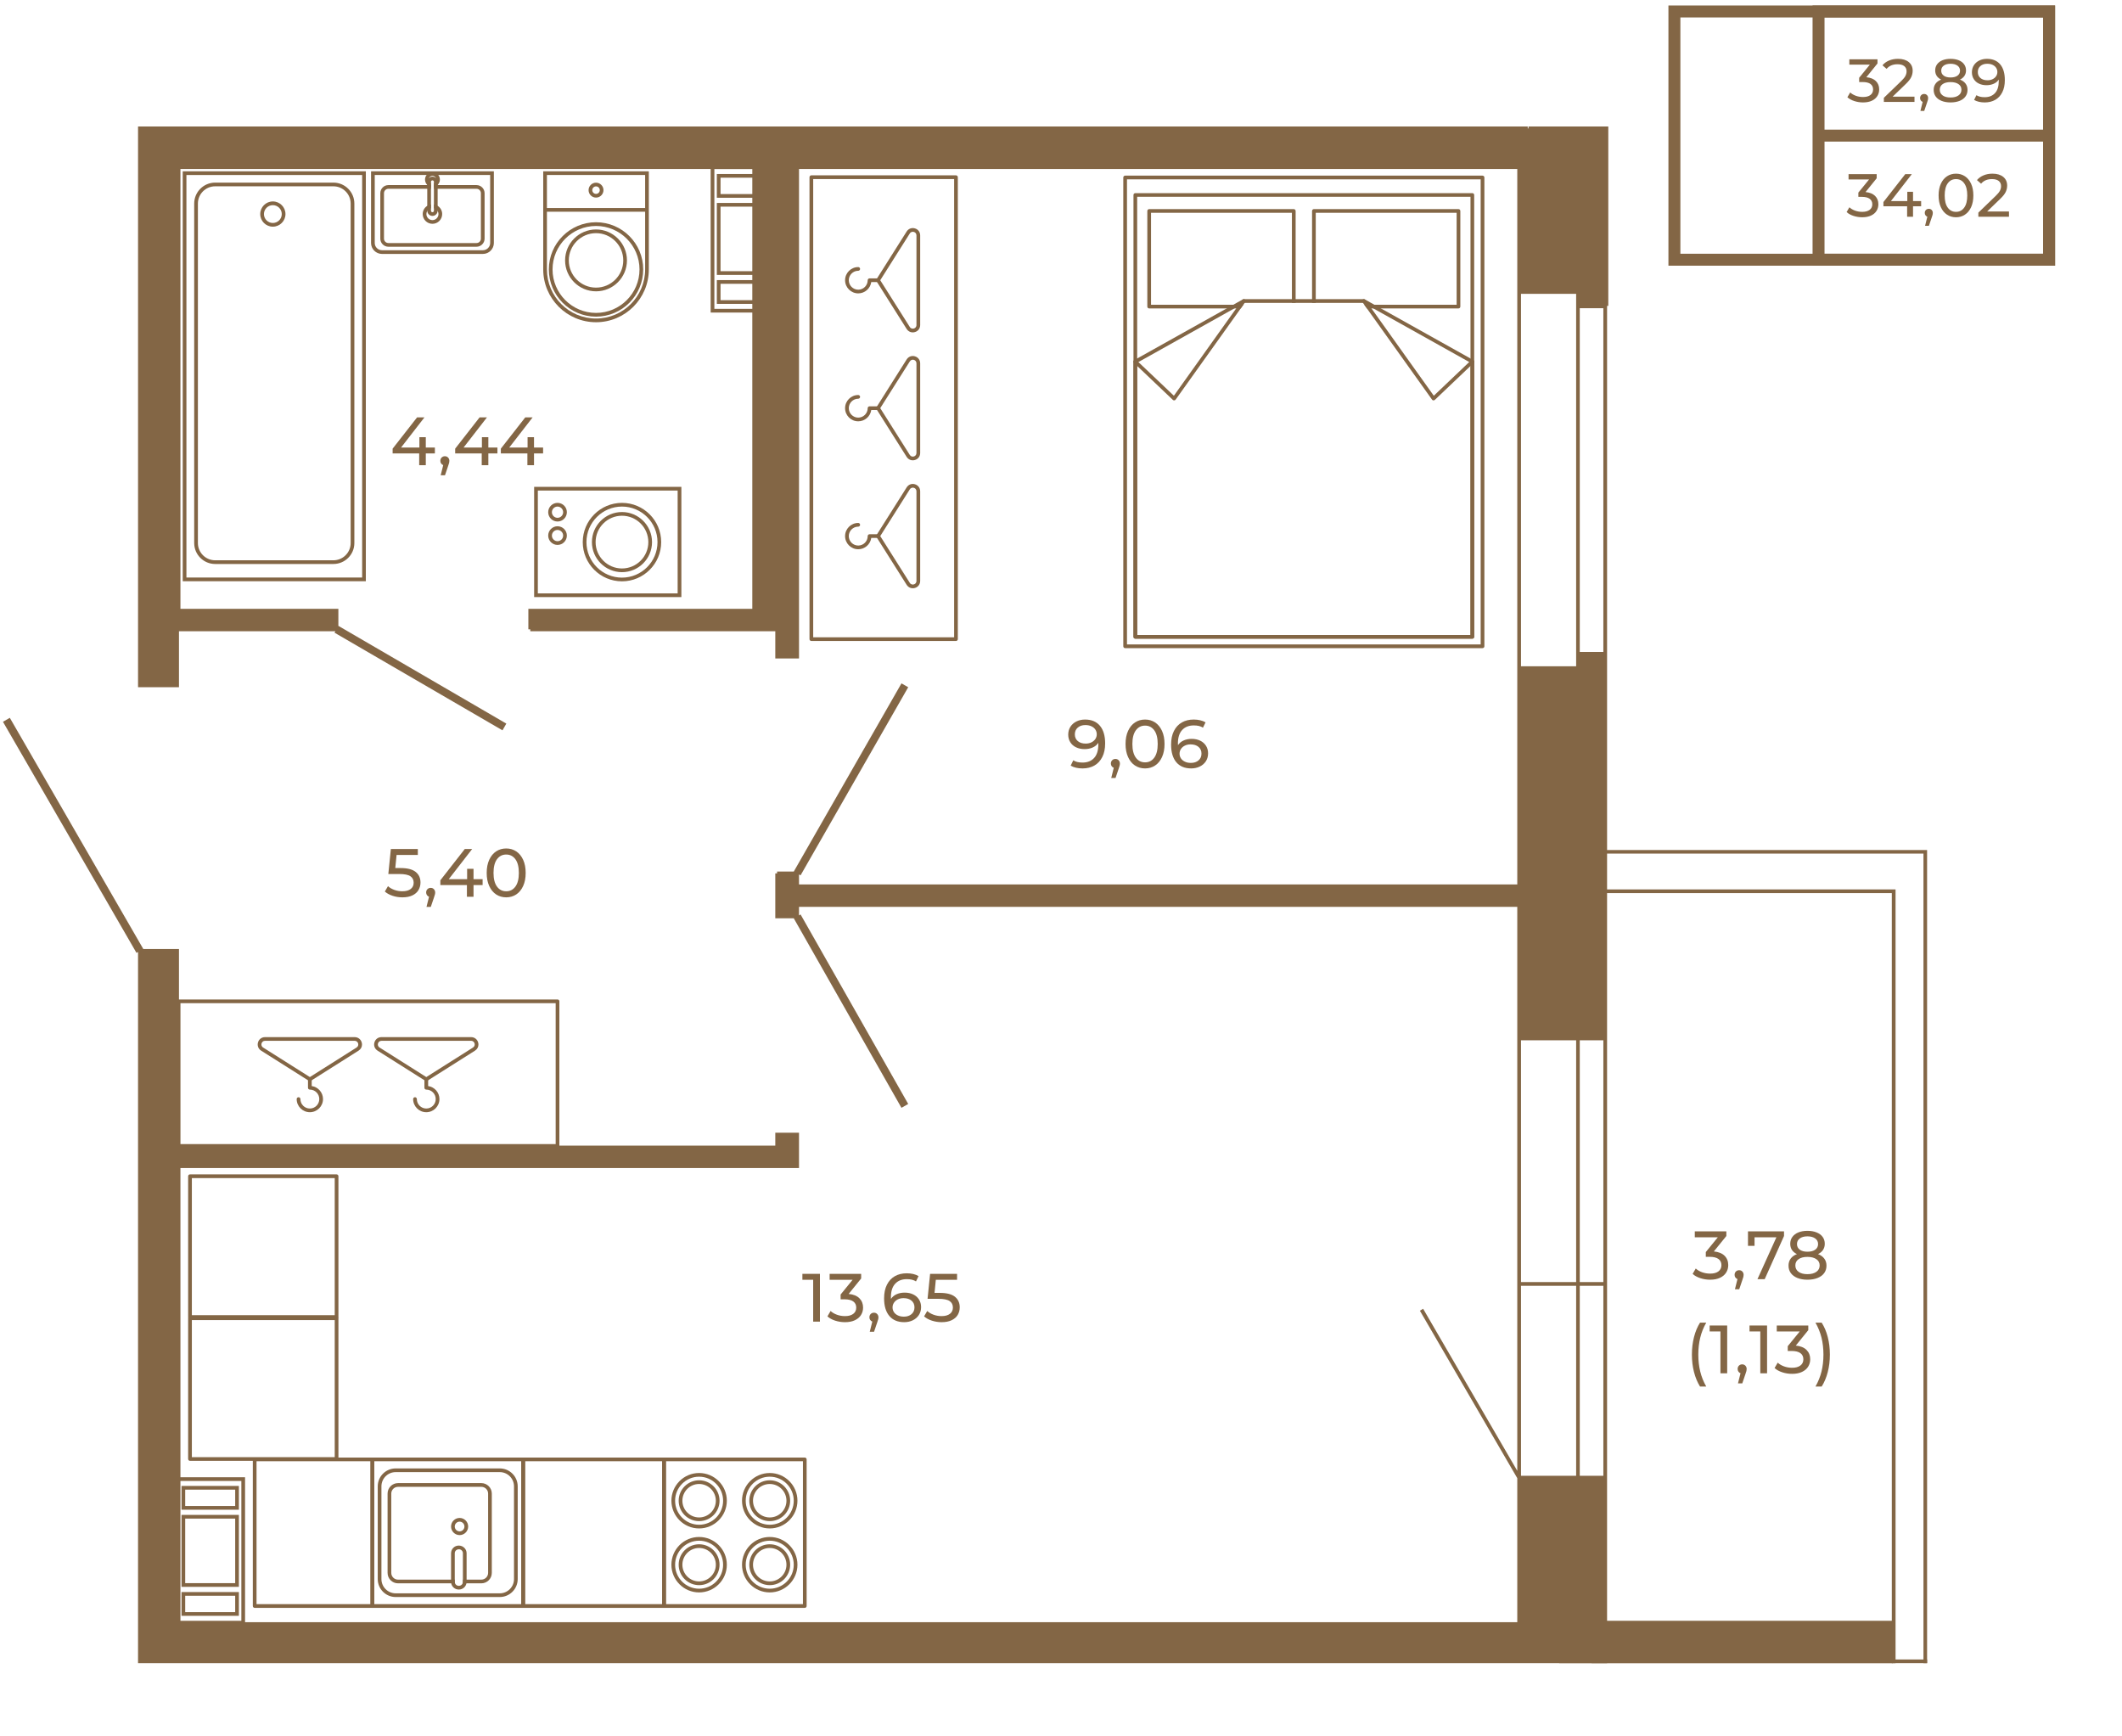 <?xml version="1.0" encoding="UTF-8"?>
<!DOCTYPE svg PUBLIC "-//W3C//DTD SVG 1.1//EN" "http://www.w3.org/Graphics/SVG/1.1/DTD/svg11.dtd">
<!-- Creator: CorelDRAW 2020 (64-Bit) -->
<svg xmlns="http://www.w3.org/2000/svg" xml:space="preserve" width="670px" height="548px" version="1.1" style="shape-rendering:geometricPrecision; text-rendering:geometricPrecision; image-rendering:optimizeQuality; fill-rule:evenodd; clip-rule:evenodd"
viewBox="0 0 815.01 666.01"
 xmlns:xlink="http://www.w3.org/1999/xlink"
 xmlns:xodm="http://www.corel.com/coreldraw/odm/2003">
 <defs>
  <style type="text/css">
   <![CDATA[
    .str0 {stroke:#836645;stroke-width:4.59;stroke-miterlimit:10}
    .fil2 {fill:none}
    .fil0 {fill:none;fill-rule:nonzero}
    .fil1 {fill:#836645;fill-rule:nonzero}
   ]]>
  </style>
 </defs>
 <g id="Слой_x0020_1">
  <polygon class="fil0 str0" points="787.01,99.44 643.1,99.44 643.1,4.11 787.01,4.11 "/>
  <polygon class="fil0 str0" points="787.01,99.44 698.46,99.44 698.46,4.11 787.01,4.11 "/>
  <line class="fil0 str0" x1="698.46" y1="51.78" x2="787.07" y2= "51.78" />
  <path class="fil1" d="M716.51 73.46c1.61,0.15 2.83,0.65 3.67,1.48 0.84,0.84 1.26,1.9 1.26,3.19 0,0.94 -0.23,1.79 -0.7,2.54 -0.47,0.76 -1.16,1.36 -2.09,1.8 -0.93,0.45 -2.06,0.67 -3.4,0.67 -1.17,0 -2.29,-0.18 -3.37,-0.53 -1.08,-0.35 -1.96,-0.84 -2.64,-1.46l1.07 -1.85c0.56,0.53 1.28,0.96 2.15,1.28 0.88,0.32 1.8,0.48 2.79,0.48 1.21,0 2.16,-0.26 2.84,-0.77 0.68,-0.52 1.02,-1.23 1.02,-2.13 0,-0.91 -0.34,-1.61 -1.01,-2.11 -0.67,-0.5 -1.68,-0.75 -3.04,-0.75l-1.31 0 0 -1.63 4.12 -5.05 -7.88 0 0 -2.04 10.8 0 0 1.59 -4.28 5.29z"/>
  <polygon id="1" class="fil1" points="737.86,78.93 734.75,78.93 734.75,82.95 732.48,82.95 732.48,78.93 723.38,78.93 723.38,77.29 731.76,66.58 734.28,66.58 726.26,76.92 732.55,76.92 732.55,73.36 734.75,73.36 734.75,76.92 737.86,76.92 "/>
  <path id="2" class="fil1" d="M751.26 83.14c-1.3,0 -2.45,-0.33 -3.45,-1 -1.01,-0.66 -1.8,-1.62 -2.38,-2.88 -0.57,-1.27 -0.86,-2.76 -0.86,-4.49 0,-1.73 0.29,-3.23 0.86,-4.49 0.58,-1.27 1.37,-2.23 2.38,-2.89 1,-0.66 2.15,-0.99 3.45,-0.99 1.28,0 2.42,0.33 3.42,0.99 1.01,0.66 1.8,1.62 2.38,2.89 0.57,1.26 0.86,2.76 0.86,4.49 0,1.73 -0.29,3.22 -0.86,4.49 -0.58,1.26 -1.37,2.22 -2.38,2.88 -1,0.67 -2.14,1 -3.42,1zm0 -2.08c1.31,0 2.36,-0.54 3.14,-1.62 0.79,-1.07 1.18,-2.63 1.18,-4.67 0,-2.05 -0.39,-3.6 -1.18,-4.68 -0.78,-1.08 -1.83,-1.61 -3.14,-1.61 -1.33,0 -2.38,0.53 -3.17,1.61 -0.79,1.08 -1.18,2.63 -1.18,4.68 0,2.04 0.39,3.6 1.18,4.67 0.79,1.08 1.84,1.62 3.17,1.62z"/>
  <path id="3" class="fil1" d="M771.6 80.92l0 2.03 -11.76 0 0 -1.59 6.66 -6.43c0.81,-0.78 1.36,-1.45 1.64,-2.02 0.28,-0.57 0.42,-1.14 0.42,-1.72 0,-0.86 -0.3,-1.52 -0.9,-2 -0.6,-0.48 -1.46,-0.71 -2.58,-0.71 -1.81,0 -3.21,0.59 -4.19,1.77l-1.59 -1.38c0.64,-0.77 1.48,-1.38 2.52,-1.82 1.03,-0.44 2.19,-0.65 3.47,-0.65 1.71,0 3.08,0.41 4.09,1.22 1.01,0.82 1.52,1.93 1.52,3.34 0,0.87 -0.19,1.69 -0.56,2.47 -0.38,0.78 -1.08,1.67 -2.13,2.67l-5 4.82 8.39 0z"/>
  <path id="4" class="fil1" d="M740.83 79.89c0.43,0 0.8,0.15 1.09,0.45 0.28,0.31 0.43,0.69 0.43,1.14 0,0.23 -0.03,0.46 -0.08,0.68 -0.06,0.21 -0.16,0.55 -0.32,1l-1.1 3.25 -1.47 0 0.86 -3.48c-0.29,-0.11 -0.53,-0.29 -0.71,-0.55 -0.18,-0.26 -0.27,-0.56 -0.27,-0.9 0,-0.47 0.15,-0.85 0.45,-1.15 0.29,-0.29 0.67,-0.44 1.12,-0.44z"/>
  <path class="fil1" d="M716.82 29.36c1.6,0.15 2.83,0.65 3.67,1.48 0.84,0.84 1.26,1.9 1.26,3.19 0,0.94 -0.23,1.79 -0.7,2.54 -0.47,0.76 -1.17,1.36 -2.09,1.8 -0.93,0.45 -2.07,0.67 -3.41,0.67 -1.17,0 -2.29,-0.18 -3.36,-0.53 -1.08,-0.35 -1.96,-0.84 -2.65,-1.46l1.08 -1.85c0.56,0.53 1.28,0.96 2.15,1.28 0.87,0.32 1.8,0.48 2.78,0.48 1.22,0 2.17,-0.26 2.84,-0.77 0.68,-0.52 1.02,-1.23 1.02,-2.13 0,-0.91 -0.33,-1.61 -1,-2.11 -0.67,-0.5 -1.69,-0.74 -3.04,-0.74l-1.31 0 0 -1.64 4.11 -5.05 -7.88 0 0 -2.04 10.81 0 0 1.59 -4.28 5.29z"/>
  <path id="1" class="fil1" d="M735.31 36.82l0 2.03 -11.76 0 0 -1.59 6.67 -6.43c0.81,-0.78 1.35,-1.45 1.63,-2.02 0.28,-0.57 0.42,-1.14 0.42,-1.72 0,-0.86 -0.3,-1.52 -0.9,-2 -0.6,-0.47 -1.46,-0.71 -2.58,-0.71 -1.81,0 -3.2,0.59 -4.19,1.77l-1.59 -1.37c0.64,-0.78 1.48,-1.39 2.52,-1.83 1.03,-0.44 2.19,-0.65 3.47,-0.65 1.71,0 3.08,0.41 4.09,1.22 1.01,0.82 1.52,1.93 1.52,3.34 0,0.87 -0.19,1.7 -0.56,2.47 -0.37,0.78 -1.08,1.67 -2.13,2.67l-5 4.82 8.39 0z"/>
  <path id="2" class="fil1" d="M739.03 35.79c0.44,0 0.8,0.15 1.09,0.45 0.29,0.31 0.43,0.69 0.43,1.14 0,0.23 -0.03,0.46 -0.08,0.68 -0.06,0.21 -0.16,0.55 -0.32,1l-1.1 3.25 -1.47 0 0.87 -3.48c-0.3,-0.11 -0.54,-0.29 -0.72,-0.55 -0.18,-0.26 -0.27,-0.56 -0.27,-0.9 0,-0.47 0.15,-0.85 0.45,-1.15 0.29,-0.29 0.67,-0.44 1.12,-0.44z"/>
  <path id="3" class="fil1" d="M763.14 22.3c2.2,0 3.89,0.71 5.09,2.12 1.19,1.42 1.78,3.43 1.78,6.04 0,1.82 -0.32,3.38 -0.97,4.66 -0.64,1.29 -1.55,2.26 -2.71,2.93 -1.16,0.66 -2.51,0.99 -4.06,0.99 -0.79,0 -1.54,-0.08 -2.24,-0.25 -0.7,-0.16 -1.31,-0.4 -1.82,-0.71l0.88 -1.82c0.8,0.51 1.85,0.77 3.16,0.77 1.7,0 3.03,-0.53 3.99,-1.58 0.96,-1.05 1.44,-2.58 1.44,-4.6l0 -0.58c-0.47,0.7 -1.12,1.24 -1.95,1.6 -0.82,0.37 -1.75,0.55 -2.78,0.55 -1.07,0 -2.04,-0.2 -2.89,-0.61 -0.85,-0.4 -1.51,-0.98 -1.98,-1.74 -0.48,-0.75 -0.72,-1.62 -0.72,-2.61 0,-1.03 0.26,-1.93 0.76,-2.71 0.51,-0.78 1.2,-1.38 2.07,-1.81 0.88,-0.43 1.86,-0.64 2.95,-0.64zm0.21 8.23c0.73,0 1.39,-0.14 1.96,-0.42 0.58,-0.28 1.03,-0.67 1.35,-1.15 0.32,-0.48 0.48,-1.02 0.48,-1.61 0,-0.58 -0.15,-1.11 -0.46,-1.58 -0.3,-0.48 -0.75,-0.86 -1.33,-1.15 -0.59,-0.29 -1.29,-0.43 -2.12,-0.43 -1.07,0 -1.94,0.29 -2.6,0.87 -0.67,0.57 -1,1.34 -1,2.31 0,0.97 0.34,1.73 1.01,2.3 0.67,0.57 1.57,0.86 2.71,0.86z"/>
  <path id="4" class="fil1" d="M752.78 30.27c0.94,0.36 1.65,0.87 2.15,1.54 0.5,0.67 0.75,1.48 0.75,2.41 0,0.98 -0.27,1.84 -0.8,2.56 -0.53,0.73 -1.28,1.28 -2.26,1.67 -0.99,0.39 -2.14,0.59 -3.46,0.59 -1.31,0 -2.46,-0.2 -3.43,-0.59 -0.97,-0.39 -1.73,-0.94 -2.26,-1.67 -0.53,-0.72 -0.79,-1.58 -0.79,-2.56 0,-0.93 0.24,-1.74 0.74,-2.41 0.49,-0.67 1.2,-1.18 2.13,-1.54 -0.74,-0.36 -1.31,-0.83 -1.7,-1.43 -0.39,-0.59 -0.59,-1.29 -0.59,-2.1 0,-0.9 0.25,-1.69 0.74,-2.36 0.49,-0.67 1.18,-1.19 2.07,-1.55 0.89,-0.35 1.92,-0.53 3.09,-0.53 1.18,0 2.22,0.18 3.12,0.53 0.89,0.36 1.59,0.88 2.08,1.55 0.49,0.67 0.74,1.46 0.74,2.36 0,0.79 -0.2,1.49 -0.6,2.09 -0.4,0.6 -0.97,1.08 -1.72,1.44zm-3.62 -6.08c-1.11,0 -1.98,0.24 -2.62,0.71 -0.64,0.48 -0.96,1.12 -0.96,1.93 0,0.81 0.31,1.45 0.95,1.92 0.63,0.47 1.5,0.7 2.63,0.7 1.13,0 2.03,-0.23 2.67,-0.7 0.65,-0.47 0.97,-1.11 0.97,-1.92 0,-0.81 -0.33,-1.45 -0.99,-1.93 -0.66,-0.47 -1.55,-0.71 -2.65,-0.71zm0 12.95c1.29,0 2.31,-0.26 3.06,-0.8 0.75,-0.54 1.12,-1.27 1.12,-2.19 0,-0.9 -0.37,-1.62 -1.12,-2.14 -0.75,-0.52 -1.77,-0.78 -3.06,-0.78 -1.3,0 -2.31,0.26 -3.04,0.78 -0.74,0.52 -1.1,1.24 -1.1,2.14 0,0.92 0.36,1.65 1.1,2.19 0.73,0.54 1.74,0.8 3.04,0.8z"/>
  <g id="_2026277648160">
   <g>
    <g>
     <g>
      <g>
       <g>
        <g>
         <path class="fil1" d="M109.64 81.91c0,2.67 -2.17,4.84 -4.85,4.84 -2.67,0 -4.84,-2.17 -4.84,-4.84 0,-2.67 2.17,-4.85 4.84,-4.85 2.68,0 4.85,2.18 4.85,4.85zm-8.27 0l0 0c0,1.89 1.54,3.42 3.42,3.42 1.89,0 3.43,-1.53 3.43,-3.42 0,-1.89 -1.54,-3.42 -3.43,-3.42 -1.88,0 -3.42,1.53 -3.42,3.42z"/>
        </g>
       </g>
      </g>
     </g>
    </g>
   </g>
   <g>
    <g>
     <g>
      <g>
       <g>
        <g>
         <path class="fil1" d="M136.1 77.87l0 130.39c0,4.43 -3.61,8.03 -8.04,8.03l-45.43 0c-4.43,0 -8.04,-3.6 -8.04,-8.03l0 -130.39c0,-4.43 3.61,-8.04 8.04,-8.04l45.43 0c4.43,0 8.04,3.61 8.04,8.04zm-60.09 130.39l0 0c0,3.64 2.97,6.61 6.62,6.61l45.43 0c3.65,0 6.62,-2.97 6.62,-6.61l0 -130.39c0,-3.65 -2.97,-6.62 -6.62,-6.62l-45.43 0c-3.65,0 -6.62,2.97 -6.62,6.62l0 130.39z"/>
        </g>
       </g>
      </g>
     </g>
    </g>
   </g>
   <g>
    <g>
     <g>
      <g>
       <g>
        <g>
         <path class="fil1" d="M140.51 65.49l0 157.42 -70.33 0 0 -157.42 70.33 0zm-1.42 156l0 0 0 -154.58 -67.49 0 0 154.58 67.49 0z"/>
        </g>
       </g>
      </g>
     </g>
    </g>
   </g>
  </g>
  <g id="_2026277680224">
   <g>
    <g>
     <g>
      <g>
       <g>
        <g>
         <path class="fil1" d="M142.51 93.02c0,2.31 1.89,4.2 4.22,4.2l38.73 0c2.33,0 4.22,-1.89 4.22,-4.2l0 -27.53 -47.17 0 0 27.53zm45.75 -26.11l0 0 0 26.11c0,1.53 -1.26,2.78 -2.8,2.78l-38.73 0c-1.55,0 -2.8,-1.25 -2.8,-2.78l0 -26.11 44.33 0z"/>
        </g>
       </g>
      </g>
     </g>
    </g>
   </g>
   <g>
    <g>
     <g>
      <g>
       <g>
        <g>
         <path class="fil1" d="M146.07 73.88l0 17.48c0,1.71 1.39,3.1 3.11,3.1l33.83 0c1.71,0 3.11,-1.39 3.11,-3.1l0 -17.48c0,-1.71 -1.4,-3.1 -3.11,-3.1l-16.35 0 0 1.42 16.35 0c0.93,0 1.69,0.75 1.69,1.68l0 17.48c0,0.93 -0.76,1.68 -1.69,1.68l-33.83 0c-0.93,0 -1.7,-0.75 -1.7,-1.68l0 -17.48c0,-0.93 0.77,-1.68 1.7,-1.68l16.35 0 0 -1.42 -16.35 0c-1.72,0 -3.11,1.39 -3.11,3.1z"/>
        </g>
       </g>
      </g>
     </g>
    </g>
   </g>
   <g>
    <g>
     <g>
      <g>
       <g>
        <g>
         <path class="fil1" d="M168.08 80.73c0.21,0.34 0.33,0.74 0.33,1.17 0,1.29 -1.04,2.33 -2.31,2.33 -1.29,0 -2.33,-1.04 -2.33,-2.33 0,-0.43 0.12,-0.84 0.35,-1.19 0.29,-0.52 0.8,-0.9 1.41,-1.04l0 -1.46c-0.52,0.08 -1.01,0.26 -1.43,0.54 -1.05,0.65 -1.75,1.83 -1.75,3.15 0,2.07 1.68,3.75 3.75,3.75 2.06,0 3.73,-1.68 3.73,-3.75 0,-1.32 -0.69,-2.5 -1.74,-3.15 -0.42,-0.28 -0.91,-0.46 -1.43,-0.54l0 1.46c0.61,0.14 1.12,0.54 1.42,1.06z"/>
        </g>
       </g>
      </g>
     </g>
    </g>
   </g>
   <g>
    <g>
     <g>
      <g>
       <g>
        <g>
         <path class="fil1" d="M163.84 66.91c-0.38,0.5 -0.6,1.11 -0.6,1.76 0,0.79 0.33,1.52 0.86,2.04 0.03,0.03 0.04,0.04 0.07,0.07 0.37,0.34 0.84,0.59 1.36,0.69l0 -1.49c-0.52,-0.21 -0.88,-0.71 -0.88,-1.31 0,-0.23 0.06,-0.46 0.16,-0.64 0.23,-0.48 0.73,-0.81 1.29,-0.81 0.54,0 1.02,0.33 1.26,0.78 0.11,0.2 0.17,0.42 0.17,0.67 0,0.6 -0.36,1.1 -0.87,1.31l0 1.49c0.52,-0.1 1,-0.35 1.37,-0.69l0.06 -0.07c0.53,-0.52 0.86,-1.25 0.86,-2.04 0,-0.65 -0.22,-1.26 -0.6,-1.76 -0.52,-0.66 -1.34,-1.1 -2.25,-1.1 -0.93,0 -1.75,0.44 -2.26,1.1z"/>
        </g>
       </g>
      </g>
     </g>
    </g>
   </g>
   <g>
    <g>
     <g>
      <g>
       <g>
        <g>
         <path class="fil1" d="M164.81 68.03c-0.43,0.36 -0.71,0.9 -0.71,1.51l0 11.09c0,0.02 0,0.06 0.02,0.08 0.03,1.07 0.9,1.91 1.98,1.91 1.06,0 1.93,-0.84 1.98,-1.89 0.01,-0.03 0.01,-0.07 0.01,-0.1l0 -11.09c0,-0.62 -0.29,-1.18 -0.73,-1.54 -0.34,-0.28 -0.78,-0.45 -1.26,-0.45 -0.5,0 -0.94,0.17 -1.29,0.48zm1.85 12.6l0 0c0,0.31 -0.25,0.57 -0.56,0.57 -0.33,0 -0.57,-0.26 -0.57,-0.57l0 -11.09c0,-0.32 0.24,-0.57 0.57,-0.57 0.31,0 0.56,0.25 0.56,0.57l0 11.09z"/>
        </g>
       </g>
      </g>
     </g>
    </g>
   </g>
  </g>
  <g id="_2026588477968">
   <g>
    <g>
     <g>
      <g>
       <g>
        <g>
         <path class="fil1" d="M249.2 65.49l0 37.68c0,11.19 -9.1,20.28 -20.28,20.28 -11.18,0 -20.28,-9.09 -20.28,-20.28l0 -37.68 40.56 0zm-39.14 37.68l0 0c0,10.4 8.46,18.86 18.86,18.86 10.4,0 18.86,-8.46 18.86,-18.86l0 -36.26 -37.72 0 0 36.26z"/>
        </g>
       </g>
      </g>
     </g>
    </g>
   </g>
   <g>
    <g>
     <g>
      <g>
       <g>
        <g>
         <path class="fil1" d="M231.78 72.72c0,1.58 -1.28,2.86 -2.86,2.86 -1.58,0 -2.86,-1.28 -2.86,-2.86 0,-1.58 1.28,-2.86 2.86,-2.86 1.58,0 2.86,1.28 2.86,2.86zm-4.3 0l0 0c0,0.79 0.65,1.44 1.44,1.44 0.8,0 1.44,-0.65 1.44,-1.44 0,-0.79 -0.64,-1.44 -1.44,-1.44 -0.79,0 -1.44,0.65 -1.44,1.44z"/>
        </g>
       </g>
      </g>
     </g>
    </g>
   </g>
   <g>
    <g>
     <g>
      <g>
       <g>
        <g>
         <polygon class="fil1" points="248.49,79.59 248.49,81.01 209.35,81.01 209.35,79.59 "/>
        </g>
       </g>
      </g>
     </g>
    </g>
   </g>
   <g>
    <g>
     <g>
      <g>
       <g>
        <g>
         <path class="fil1" d="M247.04 103.17c0,10 -8.13,18.13 -18.12,18.13 -9.99,0 -18.12,-8.13 -18.12,-18.13 0,-9.99 8.13,-18.12 18.12,-18.12 9.99,0 18.12,8.13 18.12,18.12zm-34.82 0l0 0c0,9.21 7.49,16.7 16.7,16.7 9.21,0 16.7,-7.49 16.7,-16.7 0,-9.2 -7.49,-16.69 -16.7,-16.69 -9.21,0 -16.7,7.49 -16.7,16.69z"/>
        </g>
       </g>
      </g>
     </g>
    </g>
   </g>
   <g>
    <g>
     <g>
      <g>
       <g>
        <g>
         <path class="fil1" d="M240.8 99.7c0,6.55 -5.33,11.88 -11.88,11.88 -6.55,0 -11.88,-5.33 -11.88,-11.88 0,-6.55 5.33,-11.88 11.88,-11.88 6.55,0 11.88,5.33 11.88,11.88zm-22.34 0l0 0c0,5.77 4.69,10.46 10.46,10.46 5.77,0 10.46,-4.69 10.46,-10.46 0,-5.77 -4.69,-10.46 -10.46,-10.46 -5.77,0 -10.46,4.69 -10.46,10.46z"/>
        </g>
       </g>
      </g>
     </g>
    </g>
   </g>
  </g>
  <g id="_2026588483920">
   <g>
    <g>
     <g>
      <g>
       <g>
        <g>
         <path class="fil1" d="M261.7 186.67l0 42.33 -56.55 0 0 -42.33 56.55 0zm-1.43 40.91l0 0 0 -39.49 -53.7 0 0 39.49 53.7 0z"/>
        </g>
       </g>
      </g>
     </g>
    </g>
   </g>
   <g>
    <g>
     <g>
      <g>
       <g>
        <g>
         <g>
          <path class="fil1" d="M250.43 207.89c0,6.36 -5.18,11.54 -11.54,11.54 -6.37,0 -11.55,-5.18 -11.55,-11.54 0,-6.37 5.18,-11.55 11.55,-11.55 6.36,0 11.54,5.18 11.54,11.55zm-21.67 0l0 0c0,5.58 4.54,10.12 10.13,10.12 5.58,0 10.12,-4.54 10.12,-10.12 0,-5.59 -4.54,-10.13 -10.12,-10.13 -5.59,0 -10.13,4.54 -10.13,10.13z"/>
         </g>
        </g>
       </g>
      </g>
     </g>
    </g>
    <g>
     <g>
      <g>
       <g>
        <g>
         <g>
          <path class="fil1" d="M253.95 207.89c0,8.3 -6.76,15.06 -15.06,15.06 -8.31,0 -15.07,-6.76 -15.07,-15.06 0,-8.31 6.76,-15.07 15.07,-15.07 8.3,0 15.06,6.76 15.06,15.07zm-28.71 0l0 0c0,7.52 6.12,13.64 13.65,13.64 7.52,0 13.64,-6.12 13.64,-13.64 0,-7.53 -6.12,-13.65 -13.64,-13.65 -7.53,0 -13.65,6.12 -13.65,13.65z"/>
         </g>
        </g>
       </g>
      </g>
     </g>
    </g>
   </g>
   <g>
    <g>
     <g>
      <g>
       <g>
        <g>
         <g>
          <path class="fil1" d="M217.72 196.4c0,1.98 -1.61,3.58 -3.59,3.58 -1.97,0 -3.58,-1.6 -3.58,-3.58 0,-1.98 1.61,-3.58 3.58,-3.58 1.98,0 3.59,1.6 3.59,3.58zm-5.75 0l0 0c0,1.19 0.97,2.16 2.16,2.16 1.19,0 2.16,-0.97 2.16,-2.16 0,-1.19 -0.97,-2.16 -2.16,-2.16 -1.19,0 -2.16,0.97 -2.16,2.16z"/>
         </g>
        </g>
       </g>
      </g>
     </g>
    </g>
    <g>
     <g>
      <g>
       <g>
        <g>
         <g>
          <path class="fil1" d="M217.72 205.38c0,1.98 -1.61,3.59 -3.59,3.59 -1.97,0 -3.58,-1.61 -3.58,-3.59 0,-1.97 1.61,-3.58 3.58,-3.58 1.98,0 3.59,1.61 3.59,3.58zm-5.75 0l0 0c0,1.19 0.97,2.16 2.16,2.16 1.19,0 2.16,-0.97 2.16,-2.16 0,-1.19 -0.97,-2.16 -2.16,-2.16 -1.19,0 -2.16,0.97 -2.16,2.16z"/>
         </g>
        </g>
       </g>
      </g>
     </g>
    </g>
   </g>
  </g>
  <g id="_2026588491840">
   <g>
    <g>
     <g>
      <g>
       <g>
        <path class="fil1" d="M143.73 560.16l0 56.3c0,0.39 -0.32,0.71 -0.71,0.71l-45.2 0c-0.4,0 -0.72,-0.32 -0.72,-0.71l0 -56.3c0,-0.39 0.32,-0.71 0.72,-0.71l45.2 0c0.39,0 0.71,0.32 0.71,0.71zm-1.42 55.59l0 0 0 -54.88 -43.78 0 0 54.88 43.78 0z"/>
       </g>
      </g>
     </g>
    </g>
   </g>
  </g>
  <g id="_2026588494432">
   <g>
    <g>
     <g>
      <g>
       <g>
        <g>
         <path class="fil1" d="M309.81 560.16l0 56.3c0,0.39 -0.31,0.71 -0.71,0.71l-54.05 0c-0.4,0 -0.72,-0.32 -0.72,-0.71l0 -56.3c0,-0.39 0.32,-0.71 0.72,-0.71l54.05 0c0.4,0 0.71,0.32 0.71,0.71zm-1.42 55.59l0 0 0 -54.88 -52.63 0 0 54.88 52.63 0z"/>
        </g>
       </g>
      </g>
     </g>
    </g>
   </g>
   <g>
    <g>
     <g>
      <g>
       <g>
        <g>
         <g>
          <g>
           <path class="fil1" d="M276.36 600.6c0,4.33 -3.52,7.85 -7.85,7.85 -4.33,0 -7.85,-3.52 -7.85,-7.85 0,-4.33 3.52,-7.85 7.85,-7.85 4.33,0 7.85,3.52 7.85,7.85zm-14.27 0l0 0c0,3.54 2.88,6.42 6.42,6.42 3.54,0 6.43,-2.88 6.43,-6.42 0,-3.54 -2.89,-6.43 -6.43,-6.43 -3.54,0 -6.42,2.89 -6.42,6.43z"/>
          </g>
         </g>
        </g>
       </g>
      </g>
     </g>
     <g>
      <g>
       <g>
        <g>
         <g>
          <g>
           <path class="fil1" d="M279.16 600.6c0,5.87 -4.78,10.64 -10.65,10.64 -5.87,0 -10.64,-4.77 -10.64,-10.64 0,-5.87 4.77,-10.65 10.64,-10.65 5.87,0 10.65,4.78 10.65,10.65zm-19.87 0l0 0c0,5.08 4.14,9.22 9.22,9.22 5.09,0 9.22,-4.14 9.22,-9.22 0,-5.09 -4.13,-9.22 -9.22,-9.22 -5.08,0 -9.22,4.13 -9.22,9.22z"/>
          </g>
         </g>
        </g>
       </g>
      </g>
     </g>
    </g>
    <g>
     <g>
      <g>
       <g>
        <g>
         <g>
          <g>
           <path class="fil1" d="M276.36 576.02c0,4.33 -3.52,7.85 -7.85,7.85 -4.33,0 -7.85,-3.52 -7.85,-7.85 0,-4.32 3.52,-7.84 7.85,-7.84 4.33,0 7.85,3.52 7.85,7.84zm-14.27 0l0 0c0,3.55 2.88,6.43 6.42,6.43 3.54,0 6.43,-2.88 6.43,-6.43 0,-3.54 -2.89,-6.42 -6.43,-6.42 -3.54,0 -6.42,2.88 -6.42,6.42z"/>
          </g>
         </g>
        </g>
       </g>
      </g>
     </g>
     <g>
      <g>
       <g>
        <g>
         <g>
          <g>
           <path class="fil1" d="M279.16 576.02c0,5.87 -4.78,10.65 -10.65,10.65 -5.87,0 -10.64,-4.78 -10.64,-10.65 0,-5.87 4.77,-10.64 10.64,-10.64 5.87,0 10.65,4.77 10.65,10.64zm-19.87 0l0 0c0,5.09 4.14,9.23 9.22,9.23 5.09,0 9.22,-4.14 9.22,-9.23 0,-5.08 -4.13,-9.22 -9.22,-9.22 -5.08,0 -9.22,4.14 -9.22,9.22z"/>
          </g>
         </g>
        </g>
       </g>
      </g>
     </g>
    </g>
    <g>
     <g>
      <g>
       <g>
        <g>
         <g>
          <g>
           <path class="fil1" d="M303.48 600.6c0,4.33 -3.52,7.85 -7.84,7.85 -4.33,0 -7.85,-3.52 -7.85,-7.85 0,-4.33 3.52,-7.85 7.85,-7.85 4.32,0 7.84,3.52 7.84,7.85zm-14.27 0l0 0c0,3.54 2.88,6.42 6.43,6.42 3.54,0 6.42,-2.88 6.42,-6.42 0,-3.54 -2.88,-6.43 -6.42,-6.43 -3.55,0 -6.43,2.89 -6.43,6.43z"/>
          </g>
         </g>
        </g>
       </g>
      </g>
     </g>
     <g>
      <g>
       <g>
        <g>
         <g>
          <g>
           <path class="fil1" d="M306.28 600.6c0,5.87 -4.77,10.64 -10.64,10.64 -5.87,0 -10.65,-4.77 -10.65,-10.64 0,-5.87 4.78,-10.65 10.65,-10.65 5.87,0 10.64,4.78 10.64,10.65zm-19.87 0l0 0c0,5.08 4.14,9.22 9.23,9.22 5.08,0 9.22,-4.14 9.22,-9.22 0,-5.09 -4.14,-9.22 -9.22,-9.22 -5.09,0 -9.23,4.13 -9.23,9.22z"/>
          </g>
         </g>
        </g>
       </g>
      </g>
     </g>
    </g>
    <g>
     <g>
      <g>
       <g>
        <g>
         <g>
          <g>
           <path class="fil1" d="M303.48 576.02c0,4.33 -3.52,7.85 -7.84,7.85 -4.33,0 -7.85,-3.52 -7.85,-7.85 0,-4.32 3.52,-7.84 7.85,-7.84 4.32,0 7.84,3.52 7.84,7.84zm-14.27 0l0 0c0,3.55 2.88,6.43 6.43,6.43 3.54,0 6.42,-2.88 6.42,-6.43 0,-3.54 -2.88,-6.42 -6.42,-6.42 -3.55,0 -6.43,2.88 -6.43,6.42z"/>
          </g>
         </g>
        </g>
       </g>
      </g>
     </g>
     <g>
      <g>
       <g>
        <g>
         <g>
          <g>
           <path class="fil1" d="M306.28 576.02c0,5.87 -4.77,10.65 -10.64,10.65 -5.87,0 -10.65,-4.78 -10.65,-10.65 0,-5.87 4.78,-10.64 10.65,-10.64 5.87,0 10.64,4.77 10.64,10.64zm-19.87 0l0 0c0,5.09 4.14,9.23 9.23,9.23 5.08,0 9.22,-4.14 9.22,-9.23 0,-5.08 -4.14,-9.22 -9.22,-9.22 -5.09,0 -9.23,4.14 -9.23,9.22z"/>
          </g>
         </g>
        </g>
       </g>
      </g>
     </g>
    </g>
   </g>
  </g>
  <g id="_2026588508064">
   <g>
    <g>
     <g>
      <g>
       <g>
        <path class="fil1" d="M255.76 560.16l0 56.3c0,0.39 -0.32,0.71 -0.71,0.71l-54.06 0c-0.4,0 -0.71,-0.32 -0.71,-0.71l0 -56.3c0,-0.39 0.31,-0.71 0.71,-0.71l54.06 0c0.39,0 0.71,0.32 0.71,0.71zm-1.43 55.59l0 0 0 -54.88 -52.63 0 0 54.88 52.63 0z"/>
       </g>
      </g>
     </g>
    </g>
   </g>
  </g>
  <g id="_2026588448832">
   <g>
    <g>
     <g>
      <g>
       <g>
        <path class="fil1" d="M129.98 505.94l0 54.06c0,0.39 -0.32,0.71 -0.71,0.71l-56.3 0c-0.39,0 -0.71,-0.32 -0.71,-0.71l0 -54.06c0,-0.39 0.32,-0.71 0.71,-0.71l56.3 0c0.39,0 0.71,0.32 0.71,0.71zm-1.42 53.35l0 0 0 -52.64 -54.87 0 0 52.64 54.87 0z"/>
       </g>
      </g>
     </g>
    </g>
   </g>
  </g>
  <g id="_2026588455744">
   <g>
    <g>
     <g>
      <g>
       <g>
        <path class="fil1" d="M129.98 451.41l0 54.06c0,0.39 -0.32,0.71 -0.71,0.71l-56.3 0c-0.39,0 -0.71,-0.32 -0.71,-0.71l0 -54.06c0,-0.39 0.32,-0.71 0.71,-0.71l56.3 0c0.39,0 0.71,0.32 0.71,0.71zm-1.42 53.35l0 0 0 -52.64 -54.87 0 0 52.64 54.87 0z"/>
       </g>
      </g>
     </g>
    </g>
   </g>
  </g>
  <g id="_2026588456128">
   <g>
    <g>
     <g>
      <g>
       <g>
        <g>
         <path class="fil1" d="M142.31 560.17l0 56.28c0,0.4 0.32,0.72 0.7,0.72l57.89 0c0.39,0 0.72,-0.32 0.72,-0.72l0 -56.28c0,-0.4 -0.33,-0.72 -0.72,-0.72l-57.89 0c-0.38,0 -0.7,0.32 -0.7,0.72zm57.88 0.7l0 0 0 54.88 -56.46 0 0 -54.88 56.46 0z"/>
        </g>
       </g>
      </g>
     </g>
    </g>
   </g>
   <g>
    <g>
     <g>
      <g>
       <g>
        <g>
         <path class="fil1" d="M145.08 570.51l0 35.61c0,3.8 3.09,6.89 6.89,6.89l39.98 0c3.8,0 6.89,-3.09 6.89,-6.89l0 -35.61c0,-3.81 -3.09,-6.89 -6.89,-6.89l-39.98 0c-3.8,0 -6.89,3.08 -6.89,6.89zm46.87 -5.47l0 0c3.01,0 5.47,2.45 5.47,5.47l0 35.61c0,3.01 -2.46,5.47 -5.47,5.47l-39.98 0c-3.02,0 -5.47,-2.46 -5.47,-5.47l0 -35.61c0,-3.02 2.45,-5.47 5.47,-5.47l39.98 0z"/>
        </g>
       </g>
      </g>
     </g>
    </g>
   </g>
   <g>
    <g>
     <g>
      <g>
       <g>
        <g>
         <path class="fil1" d="M148.86 573.28l0 30.46c0,2.22 1.79,4.01 4.01,4.01l21.9 0c-0.07,-0.17 -0.11,-0.37 -0.11,-0.57l0 -0.85 -21.79 0c-1.43,0 -2.59,-1.16 -2.59,-2.59l0 -30.46c0,-1.43 1.16,-2.59 2.59,-2.59l32 0c1.44,0 2.6,1.16 2.6,2.59l0 30.46c0,1.43 -1.16,2.59 -2.6,2.59l-7.08 0 0 0.85c0,0.2 -0.04,0.4 -0.11,0.57l7.19 0c2.22,0 4.02,-1.79 4.02,-4.01l0 -30.46c0,-2.21 -1.8,-4.02 -4.02,-4.02l-32 0c-2.22,0 -4.01,1.81 -4.01,4.02z"/>
        </g>
       </g>
      </g>
     </g>
    </g>
   </g>
   <g>
    <g>
     <g>
      <g>
       <g>
        <g>
         <path class="fil1" d="M173.24 585.93c0,1.81 1.47,3.3 3.28,3.3 1.82,0 3.29,-1.49 3.29,-3.3 0,-1.82 -1.47,-3.29 -3.29,-3.29 -1.81,0 -3.28,1.47 -3.28,3.29zm5.14 0l0 0c0,1.03 -0.84,1.87 -1.86,1.87 -1.03,0 -1.86,-0.84 -1.86,-1.87 0,-1.02 0.83,-1.87 1.86,-1.87 1.02,0 1.86,0.85 1.86,1.87z"/>
        </g>
       </g>
      </g>
     </g>
    </g>
   </g>
   <g>
    <g>
     <g>
      <g>
       <g>
        <g>
         <path class="fil1" d="M173.24 596.19l0 10.99c0,0.2 0.01,0.39 0.06,0.57 0.26,1.36 1.45,2.38 2.88,2.38l0.09 0c1.42,0 2.62,-1.02 2.88,-2.38 0.04,-0.18 0.06,-0.37 0.06,-0.57l0 -10.99c0,-1.62 -1.32,-2.94 -3.03,-2.94 -1.63,0 -2.94,1.32 -2.94,2.94zm4.55 0l0 0 0 10.99c0,0.2 -0.04,0.4 -0.11,0.57 -0.22,0.56 -0.77,0.96 -1.41,0.96l-0.09 0c-0.64,0 -1.19,-0.4 -1.41,-0.96 -0.07,-0.17 -0.11,-0.37 -0.11,-0.57l0 -10.99c0,-0.84 0.68,-1.52 1.61,-1.52 0.84,0 1.52,0.68 1.52,1.52z"/>
        </g>
       </g>
      </g>
     </g>
    </g>
   </g>
  </g>
  <g id="_2026588468320">
   <g>
    <g>
     <g>
      <g>
       <g>
        <g>
         <path class="fil1" d="M299.73 63.19l0 56.54 -26.78 0 0 -56.54 26.78 0zm-1.42 55.12l0 0 0 -53.7 -23.94 0 0 53.7 23.94 0z"/>
        </g>
       </g>
      </g>
     </g>
    </g>
   </g>
   <g>
    <g>
     <g>
      <g>
       <g>
        <g>
         <path class="fil1" d="M297.36 107.27l0 9.13 -22.04 0 0 -9.13 22.04 0zm-1.42 7.71l0 0 0 -6.29 -19.2 0 0 6.29 19.2 0z"/>
        </g>
       </g>
      </g>
     </g>
    </g>
   </g>
   <g>
    <g>
     <g>
      <g>
       <g>
        <g>
         <path class="fil1" d="M297.36 66.52l0 9.13 -22.04 0 0 -9.13 22.04 0zm-1.42 7.71l0 0 0 -6.29 -19.2 0 0 6.29 19.2 0z"/>
        </g>
       </g>
      </g>
     </g>
    </g>
   </g>
   <g>
    <g>
     <g>
      <g>
       <g>
        <g>
         <path class="fil1" d="M297.36 77.64l0 27.64 -22.04 0 0 -27.64 22.04 0zm-1.42 26.21l0 0 0 -24.79 -19.2 0 0 24.79 19.2 0z"/>
        </g>
       </g>
      </g>
     </g>
    </g>
   </g>
  </g>
  <g id="_2061708258240">
   <g>
    <g>
     <g>
      <g>
       <g>
        <g>
         <path class="fil1" d="M94.12 567.01l0 56.55 -26.78 0 0 -56.55 26.78 0zm-1.42 55.13l0 0 0 -53.7 -23.94 0 0 53.7 23.94 0z"/>
        </g>
       </g>
      </g>
     </g>
    </g>
   </g>
   <g>
    <g>
     <g>
      <g>
       <g>
        <g>
         <path class="fil1" d="M91.75 611.1l0 9.13 -22.04 0 0 -9.13 22.04 0zm-1.42 7.71l0 0 0 -6.29 -19.2 0 0 6.29 19.2 0z"/>
        </g>
       </g>
      </g>
     </g>
    </g>
   </g>
   <g>
    <g>
     <g>
      <g>
       <g>
        <g>
         <path class="fil1" d="M91.75 570.35l0 9.13 -22.04 0 0 -9.13 22.04 0zm-1.42 7.7l0 0 0 -6.28 -19.2 0 0 6.28 19.2 0z"/>
        </g>
       </g>
      </g>
     </g>
    </g>
   </g>
   <g>
    <g>
     <g>
      <g>
       <g>
        <g>
         <path class="fil1" d="M91.75 581.47l0 27.63 -22.04 0 0 -27.63 22.04 0zm-1.42 26.21l0 0 0 -24.79 -19.2 0 0 24.79 19.2 0z"/>
        </g>
       </g>
      </g>
     </g>
    </g>
   </g>
  </g>
  <g id="_2061708264912">
   <g>
    <path class="fil1" d="M586.77 48.28l-533.75 0 0 215.34 15.72 0 0 -21.5 60.07 0 -0.33 0.55 64.51 37.5 1.48 -2.58 -64.46 -37.51 -0.05 0.1 0 -6.66 -60.66 0 0 -168.92 219.64 0 0 168.92 -86.01 0 0 7.86 0.74 0 0 0.74 94.1 0 0 10.45 9.11 0 0 -187.97 275.87 0 0 274.76 -275.87 0 0 -3.84 0.6 0.33 41.34 -72.23 -2.59 -1.48 -41.34 72.23 0.05 0.04 -6.48 0 0 0.7 -0.69 0 0 17.25 7.17 0 -0.05 0.04 41.34 72.74 2.59 -1.48 -41.34 -72.78 -0.6 0.37 0 -3.29 275.87 0 0 216.59 -36.16 -62.24 -1.25 0.74 37.41 64.32 0 55.31 -513.45 0 0 -174.42 237.58 0 0 -13.55 -9.11 0 0 4.95 -229.03 0 0 -75.51 -13.78 0 0.05 -0.05 -51.24 -88.73 -2.63 1.52 51.28 88.74 0.6 -0.33 0 273.1 564.22 0 0 -2.18 109.36 0 0 2.18 1.44 0 0 -297.14 -110.8 0 0 -13.74 121.52 0 0 310.88 1.39 0 0 -312.26 -122.91 0 0 -208.96 0.47 0 0 -68.9 -30.66 0 0 0.74 -0.28 0 0 -0.74zm-2.59 443.77l0 0 0 -92.85 21.18 0 0 92.85 -21.18 0zm22.57 0l0 0 0 -92.85 9.06 0 0 92.85 -9.06 0zm-22.57 74.4l0 0 0 -72.97 21.18 0 0 72.97 -21.18 0zm22.57 0l0 0 0 -72.97 9.06 0 0 72.97 -9.06 0zm119.85 -223.76l0 0 0 279.43 -109.36 0 0 -279.43 109.36 0zm-110.79 -224.63l0 0 0 132.01 -9.06 0 0 -132.01 9.06 0zm-10.45 -5.51l0 0 0 143.03 -21.18 0 0 -143.03 21.18 0z"/>
   </g>
  </g>
  <g id="_2061708268848">
   <path class="fil1" d="M416.75 276.03c2.47,0 4.37,0.8 5.71,2.39 1.33,1.59 2,3.84 2,6.76 0,2.05 -0.36,3.79 -1.09,5.23 -0.72,1.44 -1.74,2.54 -3.04,3.28 -1.3,0.74 -2.82,1.11 -4.55,1.11 -0.89,0 -1.73,-0.09 -2.51,-0.27 -0.79,-0.19 -1.47,-0.45 -2.05,-0.8l1 -2.05c0.89,0.58 2.07,0.87 3.54,0.87 1.9,0 3.39,-0.59 4.47,-1.77 1.07,-1.18 1.61,-2.9 1.61,-5.15l0 -0.66c-0.52,0.79 -1.25,1.39 -2.18,1.8 -0.92,0.41 -1.96,0.61 -3.12,0.61 -1.2,0 -2.28,-0.22 -3.23,-0.68 -0.96,-0.45 -1.7,-1.1 -2.23,-1.95 -0.54,-0.85 -0.8,-1.82 -0.8,-2.92 0,-1.16 0.28,-2.17 0.85,-3.05 0.57,-0.87 1.34,-1.55 2.32,-2.03 0.98,-0.48 2.08,-0.72 3.3,-0.72zm0.24 9.23c0.82,0 1.56,-0.16 2.2,-0.47 0.65,-0.32 1.15,-0.75 1.51,-1.29 0.36,-0.54 0.54,-1.14 0.54,-1.81 0,-0.64 -0.17,-1.23 -0.51,-1.77 -0.34,-0.53 -0.84,-0.96 -1.5,-1.28 -0.65,-0.32 -1.44,-0.49 -2.37,-0.49 -1.21,0 -2.18,0.33 -2.92,0.97 -0.75,0.65 -1.12,1.52 -1.12,2.6 0,1.08 0.38,1.94 1.13,2.58 0.75,0.64 1.76,0.96 3.04,0.96z"/>
   <path id="1" class="fil1" d="M428.42 291.16c0.49,0 0.9,0.17 1.22,0.51 0.32,0.34 0.49,0.76 0.49,1.27 0,0.26 -0.04,0.52 -0.1,0.76 -0.06,0.25 -0.18,0.62 -0.35,1.13l-1.23 3.64 -1.65 0 0.97 -3.9c-0.34,-0.13 -0.6,-0.33 -0.8,-0.62 -0.21,-0.29 -0.31,-0.62 -0.31,-1.01 0,-0.52 0.17,-0.95 0.5,-1.28 0.33,-0.34 0.75,-0.5 1.26,-0.5z"/>
   <path id="2" class="fil1" d="M439.8 294.8c-1.45,0 -2.74,-0.37 -3.87,-1.11 -1.13,-0.74 -2.01,-1.82 -2.66,-3.24 -0.65,-1.42 -0.97,-3.09 -0.97,-5.03 0,-1.94 0.32,-3.62 0.97,-5.04 0.65,-1.41 1.53,-2.49 2.66,-3.24 1.13,-0.74 2.42,-1.11 3.87,-1.11 1.43,0 2.71,0.37 3.84,1.11 1.13,0.75 2.01,1.83 2.66,3.24 0.65,1.42 0.97,3.1 0.97,5.04 0,1.94 -0.32,3.61 -0.97,5.03 -0.65,1.42 -1.53,2.5 -2.66,3.24 -1.13,0.74 -2.41,1.11 -3.84,1.11zm0 -2.33c1.47,0 2.64,-0.6 3.53,-1.81 0.88,-1.21 1.32,-2.95 1.32,-5.24 0,-2.29 -0.44,-4.04 -1.32,-5.25 -0.89,-1.2 -2.06,-1.81 -3.53,-1.81 -1.49,0 -2.67,0.61 -3.55,1.81 -0.89,1.21 -1.33,2.96 -1.33,5.25 0,2.29 0.44,4.03 1.33,5.24 0.88,1.21 2.06,1.81 3.55,1.81z"/>
   <path id="3" class="fil1" d="M457.71 283.45c1.2,0 2.28,0.23 3.23,0.68 0.96,0.46 1.7,1.11 2.25,1.96 0.54,0.84 0.81,1.82 0.81,2.92 0,1.15 -0.29,2.17 -0.85,3.04 -0.57,0.87 -1.35,1.55 -2.34,2.03 -0.98,0.48 -2.09,0.72 -3.31,0.72 -2.47,0 -4.37,-0.79 -5.71,-2.38 -1.33,-1.59 -2,-3.85 -2,-6.77 0,-2.04 0.36,-3.79 1.09,-5.23 0.72,-1.44 1.74,-2.53 3.04,-3.28 1.3,-0.74 2.82,-1.11 4.55,-1.11 0.89,0 1.73,0.09 2.51,0.28 0.79,0.18 1.47,0.45 2.05,0.8l-1 2.04c-0.87,-0.58 -2.04,-0.86 -3.51,-0.86 -1.91,0 -3.4,0.59 -4.48,1.76 -1.09,1.18 -1.63,2.9 -1.63,5.16 0,0.28 0.01,0.5 0.03,0.65 0.52,-0.78 1.24,-1.38 2.16,-1.79 0.92,-0.41 1.95,-0.62 3.11,-0.62zm-0.32 9.23c1.21,0 2.19,-0.32 2.94,-0.97 0.75,-0.65 1.13,-1.51 1.13,-2.6 0,-1.08 -0.38,-1.94 -1.14,-2.58 -0.77,-0.64 -1.78,-0.96 -3.06,-0.96 -0.82,0 -1.55,0.16 -2.19,0.48 -0.64,0.31 -1.13,0.74 -1.49,1.28 -0.36,0.54 -0.54,1.15 -0.54,1.81 0,0.65 0.17,1.24 0.51,1.77 0.34,0.53 0.84,0.96 1.5,1.28 0.65,0.33 1.43,0.49 2.34,0.49z"/>
  </g>
  <g id="_2061708288576">
   <polygon class="fil1" points="167.03,173.84 163.54,173.84 163.54,178.35 161,178.35 161,173.84 150.8,173.84 150.8,172 160.19,159.99 163.02,159.99 154.03,171.58 161.08,171.58 161.08,167.6 163.54,167.6 163.54,171.58 167.03,171.58 "/>
   <path id="1" class="fil1" d="M170.88 174.91c0.49,0 0.9,0.17 1.22,0.51 0.33,0.34 0.49,0.77 0.49,1.27 0,0.27 -0.03,0.52 -0.09,0.76 -0.06,0.25 -0.18,0.63 -0.36,1.13l-1.23 3.65 -1.65 0 0.97 -3.91c-0.33,-0.12 -0.6,-0.33 -0.8,-0.62 -0.2,-0.28 -0.3,-0.62 -0.3,-1.01 0,-0.52 0.16,-0.95 0.5,-1.28 0.33,-0.33 0.75,-0.5 1.25,-0.5z"/>
   <polygon id="2" class="fil1" points="191.05,173.84 187.56,173.84 187.56,178.35 185.02,178.35 185.02,173.84 174.82,173.84 174.82,172 184.2,159.99 187.03,159.99 178.04,171.58 185.09,171.58 185.09,167.6 187.56,167.6 187.56,171.58 191.05,171.58 "/>
   <polygon id="3" class="fil1" points="208.59,173.84 205.1,173.84 205.1,178.35 202.56,178.35 202.56,173.84 192.36,173.84 192.36,172 201.74,159.99 204.57,159.99 195.58,171.58 202.63,171.58 202.63,167.6 205.1,167.6 205.1,171.58 208.59,171.58 "/>
  </g>
  <g id="_2061708295872">
   <path class="fil1" d="M153.87 333.06c2.62,0 4.55,0.5 5.78,1.49 1.23,0.98 1.85,2.33 1.85,4.05 0,1.08 -0.26,2.05 -0.77,2.92 -0.52,0.87 -1.3,1.55 -2.34,2.05 -1.04,0.49 -2.32,0.74 -3.84,0.74 -1.29,0 -2.54,-0.19 -3.75,-0.59 -1.2,-0.39 -2.2,-0.94 -2.99,-1.64l1.21 -2.07c0.63,0.6 1.43,1.07 2.41,1.43 0.98,0.36 2.01,0.54 3.09,0.54 1.39,0 2.46,-0.29 3.22,-0.88 0.76,-0.59 1.14,-1.38 1.14,-2.4 0,-1.1 -0.42,-1.93 -1.26,-2.5 -0.84,-0.57 -2.27,-0.85 -4.3,-0.85l-4.17 0 0.97 -9.6 10.36 0 0 2.28 -8.16 0 -0.5 5.03 2.05 0z"/>
   <path id="1" class="fil1" d="M165.43 340.67c0.49,0 0.9,0.17 1.22,0.51 0.32,0.34 0.49,0.76 0.49,1.27 0,0.26 -0.03,0.52 -0.1,0.76 -0.06,0.25 -0.18,0.62 -0.35,1.13l-1.23 3.64 -1.65 0 0.97 -3.9c-0.34,-0.13 -0.6,-0.33 -0.8,-0.62 -0.2,-0.29 -0.31,-0.62 -0.31,-1.01 0,-0.52 0.17,-0.95 0.5,-1.28 0.34,-0.34 0.75,-0.5 1.26,-0.5z"/>
   <polygon id="2" class="fil1" points="185.36,339.59 181.87,339.59 181.87,344.1 179.33,344.1 179.33,339.59 169.13,339.59 169.13,337.76 178.51,325.75 181.35,325.75 172.35,337.34 179.41,337.34 179.41,333.35 181.87,333.35 181.87,337.34 185.36,337.34 "/>
   <path id="3" class="fil1" d="M194.43 344.31c-1.45,0 -2.74,-0.37 -3.87,-1.11 -1.13,-0.75 -2.01,-1.82 -2.66,-3.24 -0.65,-1.42 -0.97,-3.09 -0.97,-5.03 0,-1.94 0.32,-3.62 0.97,-5.04 0.65,-1.41 1.53,-2.49 2.66,-3.24 1.13,-0.74 2.42,-1.11 3.87,-1.11 1.43,0 2.71,0.37 3.84,1.11 1.13,0.75 2.01,1.83 2.66,3.24 0.65,1.42 0.97,3.1 0.97,5.04 0,1.94 -0.32,3.61 -0.97,5.03 -0.65,1.42 -1.53,2.49 -2.66,3.24 -1.13,0.74 -2.41,1.11 -3.84,1.11zm0 -2.33c1.47,0 2.64,-0.6 3.53,-1.81 0.88,-1.21 1.32,-2.95 1.32,-5.24 0,-2.29 -0.44,-4.04 -1.32,-5.25 -0.89,-1.2 -2.06,-1.81 -3.53,-1.81 -1.49,0 -2.67,0.61 -3.55,1.81 -0.89,1.21 -1.33,2.96 -1.33,5.25 0,2.29 0.44,4.03 1.33,5.24 0.88,1.21 2.06,1.81 3.55,1.81z"/>
  </g>
  <g id="_2061708299280">
   <polygon class="fil1" points="314.92,488.9 314.92,507.25 312.32,507.25 312.32,491.18 308.18,491.18 308.18,488.9 "/>
   <path id="1" class="fil1" d="M325.95 496.61c1.8,0.17 3.18,0.73 4.12,1.66 0.94,0.94 1.42,2.13 1.42,3.58 0,1.05 -0.27,2 -0.79,2.84 -0.52,0.85 -1.31,1.52 -2.35,2.02 -1.04,0.5 -2.31,0.75 -3.81,0.75 -1.31,0 -2.57,-0.2 -3.78,-0.59 -1.2,-0.39 -2.19,-0.94 -2.96,-1.64l1.21 -2.07c0.63,0.59 1.43,1.07 2.41,1.43 0.98,0.36 2.02,0.54 3.12,0.54 1.36,0 2.42,-0.29 3.18,-0.87 0.76,-0.58 1.14,-1.37 1.14,-2.38 0,-1.02 -0.37,-1.81 -1.12,-2.36 -0.75,-0.56 -1.89,-0.84 -3.41,-0.84l-1.47 0 0 -1.84 4.61 -5.66 -8.83 0 0 -2.28 12.11 0 0 1.78 -4.8 5.93z"/>
   <path id="2" class="fil1" d="M335.68 503.82c0.49,0 0.9,0.17 1.22,0.51 0.32,0.34 0.49,0.76 0.49,1.27 0,0.26 -0.04,0.51 -0.1,0.76 -0.06,0.24 -0.18,0.62 -0.35,1.13l-1.23 3.64 -1.65 0 0.97 -3.91c-0.34,-0.12 -0.6,-0.32 -0.8,-0.61 -0.21,-0.29 -0.31,-0.63 -0.31,-1.01 0,-0.53 0.17,-0.95 0.5,-1.29 0.33,-0.33 0.75,-0.49 1.26,-0.49z"/>
   <path id="3" class="fil1" d="M347.48 496.11c1.21,0 2.28,0.22 3.24,0.68 0.95,0.45 1.7,1.1 2.24,1.95 0.54,0.85 0.81,1.82 0.81,2.93 0,1.15 -0.28,2.16 -0.85,3.04 -0.57,0.87 -1.35,1.55 -2.33,2.03 -0.99,0.48 -2.1,0.72 -3.32,0.72 -2.46,0 -4.37,-0.8 -5.7,-2.39 -1.34,-1.59 -2.01,-3.84 -2.01,-6.76 0,-2.05 0.36,-3.79 1.09,-5.23 0.72,-1.44 1.74,-2.54 3.04,-3.28 1.3,-0.74 2.82,-1.11 4.55,-1.11 0.89,0 1.73,0.09 2.52,0.27 0.78,0.19 1.46,0.45 2.04,0.8l-0.99 2.05c-0.88,-0.58 -2.05,-0.87 -3.52,-0.87 -1.9,0 -3.4,0.59 -4.48,1.77 -1.09,1.18 -1.63,2.9 -1.63,5.15 0,0.28 0.01,0.5 0.03,0.66 0.52,-0.79 1.24,-1.39 2.16,-1.8 0.92,-0.41 1.96,-0.61 3.11,-0.61zm-0.32 9.23c1.21,0 2.19,-0.33 2.94,-0.97 0.75,-0.65 1.13,-1.52 1.13,-2.6 0,-1.08 -0.38,-1.94 -1.14,-2.58 -0.76,-0.64 -1.78,-0.96 -3.06,-0.96 -0.82,0 -1.55,0.16 -2.19,0.47 -0.63,0.32 -1.13,0.75 -1.49,1.29 -0.36,0.54 -0.54,1.14 -0.54,1.81 0,0.64 0.17,1.23 0.51,1.77 0.34,0.53 0.84,0.96 1.5,1.28 0.65,0.32 1.44,0.49 2.34,0.49z"/>
   <path id="4" class="fil1" d="M360.98 496.21c2.62,0 4.55,0.5 5.78,1.48 1.23,0.99 1.85,2.34 1.85,4.05 0,1.09 -0.26,2.06 -0.77,2.93 -0.52,0.86 -1.3,1.54 -2.34,2.04 -1.04,0.5 -2.32,0.75 -3.84,0.75 -1.29,0 -2.54,-0.2 -3.75,-0.59 -1.2,-0.39 -2.2,-0.94 -2.99,-1.64l1.21 -2.07c0.63,0.59 1.43,1.07 2.41,1.43 0.98,0.36 2.01,0.54 3.1,0.54 1.38,0 2.45,-0.3 3.21,-0.88 0.76,-0.59 1.14,-1.39 1.14,-2.4 0,-1.1 -0.42,-1.94 -1.26,-2.5 -0.84,-0.57 -2.27,-0.86 -4.3,-0.86l-4.17 0 0.97 -9.59 10.36 0 0 2.28 -8.16 0 -0.49 5.03 2.04 0z"/>
  </g>
  <path class="fil1" d="M658.25 480.29c1.8,0.18 3.17,0.73 4.12,1.67 0.94,0.93 1.41,2.13 1.41,3.58 0,1.05 -0.26,1.99 -0.79,2.84 -0.52,0.85 -1.3,1.52 -2.34,2.02 -1.04,0.5 -2.31,0.75 -3.82,0.75 -1.31,0 -2.57,-0.2 -3.77,-0.59 -1.21,-0.4 -2.2,-0.94 -2.96,-1.64l1.2 -2.07c0.63,0.59 1.43,1.07 2.41,1.43 0.98,0.35 2.02,0.53 3.12,0.53 1.37,0 2.43,-0.28 3.19,-0.86 0.76,-0.58 1.14,-1.37 1.14,-2.39 0,-1.01 -0.38,-1.8 -1.13,-2.36 -0.75,-0.56 -1.89,-0.84 -3.41,-0.84l-1.46 0 0 -1.83 4.61 -5.66 -8.84 0 0 -2.29 12.12 0 0 1.79 -4.8 5.92z"/>
  <path id="1" class="fil1" d="M667.98 487.5c0.49,0 0.89,0.17 1.22,0.51 0.32,0.34 0.48,0.77 0.48,1.28 0,0.26 -0.03,0.51 -0.09,0.76 -0.06,0.24 -0.18,0.62 -0.36,1.12l-1.23 3.65 -1.65 0 0.97 -3.91c-0.33,-0.12 -0.6,-0.33 -0.8,-0.61 -0.2,-0.29 -0.3,-0.63 -0.3,-1.01 0,-0.53 0.17,-0.96 0.5,-1.29 0.33,-0.33 0.75,-0.5 1.26,-0.5z"/>
  <polygon id="2" class="fil1" points="685.2,472.58 685.2,474.37 677.78,490.94 675,490.94 682.27,474.87 673.88,474.87 673.88,478.14 671.36,478.14 671.36,472.58 "/>
  <path id="3" class="fil1" d="M698.26 481.32c1.05,0.4 1.85,0.97 2.41,1.73 0.56,0.75 0.84,1.65 0.84,2.7 0,1.1 -0.3,2.05 -0.89,2.87 -0.6,0.81 -1.44,1.43 -2.55,1.87 -1.1,0.44 -2.39,0.66 -3.88,0.66 -1.46,0 -2.74,-0.22 -3.84,-0.66 -1.09,-0.44 -1.93,-1.06 -2.53,-1.87 -0.59,-0.82 -0.89,-1.77 -0.89,-2.87 0,-1.05 0.28,-1.95 0.83,-2.7 0.55,-0.76 1.35,-1.33 2.4,-1.73 -0.84,-0.41 -1.48,-0.94 -1.92,-1.6 -0.43,-0.67 -0.65,-1.45 -0.65,-2.36 0,-1.02 0.27,-1.9 0.82,-2.65 0.55,-0.75 1.33,-1.33 2.32,-1.73 1,-0.4 2.15,-0.6 3.46,-0.6 1.33,0 2.5,0.2 3.5,0.6 1.01,0.4 1.79,0.98 2.34,1.73 0.55,0.75 0.82,1.63 0.82,2.65 0,0.89 -0.22,1.67 -0.66,2.34 -0.45,0.68 -1.09,1.21 -1.93,1.62zm-4.07 -6.82c-1.24,0 -2.22,0.27 -2.93,0.8 -0.72,0.53 -1.08,1.25 -1.08,2.16 0,0.91 0.36,1.63 1.06,2.15 0.71,0.53 1.7,0.79 2.95,0.79 1.28,0 2.28,-0.26 3.01,-0.79 0.72,-0.52 1.08,-1.24 1.08,-2.15 0,-0.91 -0.37,-1.63 -1.11,-2.16 -0.74,-0.53 -1.73,-0.8 -2.98,-0.8zm0 14.52c1.45,0 2.6,-0.3 3.44,-0.9 0.84,-0.6 1.26,-1.42 1.26,-2.45 0,-1.02 -0.42,-1.82 -1.26,-2.4 -0.84,-0.59 -1.99,-0.88 -3.44,-0.88 -1.45,0 -2.58,0.29 -3.4,0.88 -0.83,0.58 -1.24,1.38 -1.24,2.4 0,1.03 0.41,1.85 1.24,2.45 0.82,0.6 1.95,0.9 3.4,0.9z"/>
  <path id="4" class="fil1" d="M652.94 532.18c-1,-1.61 -1.77,-3.46 -2.31,-5.55 -0.54,-2.09 -0.81,-4.33 -0.81,-6.72 0,-2.4 0.27,-4.65 0.81,-6.75 0.54,-2.11 1.31,-3.95 2.31,-5.52l2.39 0c-1.05,1.83 -1.82,3.76 -2.31,5.77 -0.49,2.01 -0.74,4.17 -0.74,6.5 0,2.32 0.25,4.49 0.74,6.5 0.49,2.01 1.26,3.93 2.31,5.77l-2.39 0z"/>
  <polygon id="5" class="fil1" points="663.37,508.74 663.37,527.09 660.78,527.09 660.78,511.02 656.64,511.02 656.64,508.74 "/>
  <path id="6" class="fil1" d="M669.14 523.66c0.49,0 0.9,0.17 1.22,0.51 0.33,0.34 0.49,0.76 0.49,1.27 0,0.26 -0.03,0.52 -0.09,0.76 -0.07,0.25 -0.18,0.62 -0.36,1.13l-1.23 3.64 -1.65 0 0.97 -3.9c-0.34,-0.13 -0.6,-0.33 -0.8,-0.62 -0.2,-0.29 -0.3,-0.62 -0.3,-1.01 0,-0.52 0.16,-0.95 0.49,-1.28 0.34,-0.34 0.76,-0.5 1.26,-0.5z"/>
  <polygon id="7" class="fil1" points="678.69,508.74 678.69,527.09 676.09,527.09 676.09,511.02 671.95,511.02 671.95,508.74 "/>
  <path id="8" class="fil1" d="M689.72 516.45c1.8,0.17 3.18,0.73 4.12,1.66 0.94,0.94 1.42,2.13 1.42,3.58 0,1.05 -0.27,2 -0.79,2.85 -0.52,0.84 -1.31,1.52 -2.35,2.01 -1.04,0.5 -2.31,0.75 -3.81,0.75 -1.31,0 -2.57,-0.19 -3.78,-0.59 -1.2,-0.39 -2.19,-0.94 -2.96,-1.64l1.21 -2.07c0.63,0.6 1.43,1.07 2.41,1.43 0.98,0.36 2.02,0.54 3.12,0.54 1.36,0 2.42,-0.29 3.18,-0.87 0.76,-0.57 1.14,-1.37 1.14,-2.38 0,-1.02 -0.37,-1.8 -1.12,-2.36 -0.75,-0.56 -1.89,-0.84 -3.41,-0.84l-1.47 0 0 -1.84 4.61 -5.66 -8.83 0 0 -2.28 12.11 0 0 1.78 -4.8 5.93z"/>
  <path id="9" class="fil1" d="M697.28 532.18c1.04,-1.84 1.82,-3.76 2.32,-5.77 0.49,-2.01 0.74,-4.18 0.74,-6.5 0,-2.33 -0.25,-4.49 -0.74,-6.5 -0.5,-2.01 -1.28,-3.94 -2.32,-5.77l2.38 0c1.01,1.57 1.79,3.41 2.33,5.5 0.55,2.1 0.82,4.36 0.82,6.77 0,2.39 -0.27,4.64 -0.82,6.74 -0.54,2.09 -1.32,3.94 -2.33,5.53l-2.38 0z"/>
  <polygon class="fil1" points="740.15,636.99 740.15,638.4 611.28,638.4 611.28,636.99 "/>
  <polygon class="fil1" points="727.04,633.72 727.04,638.4 598.83,638.4 598.83,633.72 "/>
  <g id="_2061708240096">
   <g>
    <g>
     <g>
      <g>
       <g>
        <g>
         <g>
          <path class="fil1" d="M431.43 67.87l0 180.03c0,0.39 0.32,0.71 0.72,0.71l137.25 0c0.39,0 0.72,-0.32 0.72,-0.71l0 -180.03c0,-0.4 -0.33,-0.72 -0.72,-0.72l-137.25 0c-0.4,0 -0.72,0.32 -0.72,0.72zm137.26 0.7l0 0 0 178.62 -135.84 0 0 -178.62 135.84 0z"/>
         </g>
        </g>
       </g>
      </g>
     </g>
    </g>
    <g>
     <g>
      <g>
       <g>
        <g>
         <g>
          <path class="fil1" d="M435.34 74.58l0 169.68c0,0.4 0.32,0.71 0.72,0.71l129.43 0c0.39,0 0.71,-0.31 0.71,-0.71l0 -169.68c0,-0.4 -0.32,-0.71 -0.71,-0.71l-129.43 0c-0.4,0 -0.72,0.31 -0.72,0.71zm129.44 0.7l0 0 0 168.28 -128.02 0 0 -168.28 128.02 0z"/>
         </g>
        </g>
       </g>
      </g>
     </g>
    </g>
    <g>
     <g>
      <g>
       <g>
        <g>
         <g>
          <path class="fil1" d="M440.66 80.73l0 36.7c0,0.4 0.31,0.72 0.71,0.72l35.17 0 1.01 -1.42 -35.47 0 0 -35.3 54.11 0 0 34.58 1.43 0 0 -35.28c0,-0.4 -0.33,-0.72 -0.71,-0.72l-55.54 0c-0.4,0 -0.71,0.32 -0.71,0.72z"/>
         </g>
        </g>
       </g>
      </g>
     </g>
    </g>
    <g>
     <g>
      <g>
       <g>
        <g>
         <g>
          <path class="fil1" d="M503.93 80.73l0 35.28 1.42 0 0 -34.58 54.11 0 0 35.3 -35.47 0 1.01 1.42 35.18 0c0.39,0 0.7,-0.32 0.7,-0.72l0 -36.7c0,-0.4 -0.31,-0.72 -0.7,-0.72l-55.55 0c-0.38,0 -0.7,0.32 -0.7,0.72z"/>
         </g>
        </g>
       </g>
      </g>
     </g>
    </g>
    <g>
     <g>
      <g>
       <g>
        <g>
         <g>
          <path class="fil1" d="M477.39 114.66c-0.01,0 -0.02,0 -0.03,0.01l-3.68 2.06 -2.54 1.42 -34.38 19.22 -0.98 0.56c-0.02,0.01 -0.04,0.02 -0.07,0.04 -0.05,0.03 -0.11,0.07 -0.15,0.12 -0.04,0.04 -0.07,0.07 -0.11,0.12 -0.01,0 -0.01,0.02 -0.01,0.03 -0.03,0.05 -0.05,0.1 -0.08,0.16 -0.01,0.06 -0.02,0.12 -0.02,0.18l0 105.68c0,0.4 0.32,0.71 0.72,0.71l129.43 0c0.39,0 0.71,-0.31 0.71,-0.71l0 -105.66c0,-0.06 -0.01,-0.14 -0.02,-0.2 -0.02,-0.06 -0.05,-0.11 -0.07,-0.16 0,-0.01 -0.02,-0.03 -0.02,-0.03 -0.03,-0.05 -0.07,-0.08 -0.11,-0.12 -0.03,-0.05 -0.1,-0.09 -0.15,-0.12 -0.02,-0.02 -0.05,-0.03 -0.07,-0.04l-0.98 -0.56 -34.38 -19.22 -2.54 -1.42 -3.67 -2.06c-0.01,-0.01 -0.03,-0.01 -0.04,-0.01 -0.1,-0.05 -0.21,-0.07 -0.32,-0.07l-46.11 0c-0.12,0 -0.23,0.02 -0.33,0.07zm46.27 1.35l0 0 1.28 0.72 1.31 0.73 1.23 0.69 36.82 20.58 0.48 0.28 0 104.55 -128.02 0 0 -104.55 0.47 -0.26 36.83 -20.6 1.23 -0.69 1.31 -0.73 1.29 -0.72 45.77 0z"/>
         </g>
        </g>
       </g>
      </g>
     </g>
    </g>
    <g>
     <g>
      <g>
       <g>
        <g>
         <g>
          <path class="fil1" d="M523.83 114.59c0.11,0 0.22,0.02 0.32,0.07 0.1,0.05 0.2,0.13 0.26,0.22l1.31 1.85 0.53 0.73 0.5 0.69 23.94 33.53 13.61 -12.95 0.48 -0.45 0.21 -0.2c0.23,-0.2 0.51,-0.25 0.77,-0.15 0.02,0.01 0.05,0.02 0.07,0.04 0.05,0.03 0.12,0.07 0.15,0.12 0.01,0 0.01,0 0.03,0.01 0.02,0.04 0.06,0.08 0.08,0.11 0,0 0.02,0.02 0.02,0.03 0.02,0.05 0.05,0.1 0.07,0.16 0.01,0.06 0.02,0.14 0.02,0.2 0,0.18 -0.07,0.37 -0.22,0.5l-1.2 1.14 -13.71 13.04c-0.15,0.13 -0.36,0.21 -0.56,0.18 -0.21,-0.01 -0.39,-0.12 -0.51,-0.3l-25 -35.01 -1.01 -1.42 -0.52 -0.72 -0.21 -0.3c-0.24,-0.32 -0.16,-0.76 0.16,-1 0.12,-0.08 0.27,-0.12 0.41,-0.12z"/>
         </g>
        </g>
       </g>
      </g>
     </g>
    </g>
    <g>
     <g>
      <g>
       <g>
        <g>
         <g>
          <path class="fil1" d="M477.72 114.59c0.13,0 0.28,0.04 0.4,0.12 0.2,0.15 0.3,0.36 0.3,0.58 0,0.15 -0.04,0.3 -0.14,0.42l-0.21 0.3 -0.52 0.72 -1.01 1.42 -25 35.01c-0.11,0.18 -0.3,0.29 -0.51,0.3 -0.21,0.03 -0.41,-0.05 -0.55,-0.18l-13.72 -13.04 -1.2 -1.14c-0.15,-0.13 -0.22,-0.3 -0.22,-0.5l0 -0.02c0,-0.06 0.01,-0.12 0.02,-0.18 0.03,-0.06 0.05,-0.11 0.08,-0.16 0,-0.01 0,-0.03 0.01,-0.03 0.03,-0.03 0.05,-0.07 0.09,-0.11 0.01,-0.01 0.01,-0.01 0.02,-0.01 0.04,-0.05 0.1,-0.09 0.15,-0.12 0.03,-0.02 0.05,-0.03 0.07,-0.04 0.25,-0.1 0.55,-0.05 0.76,0.15l0.22 0.21 0.47 0.46 13.63 12.93 23.93 -33.53 0.5 -0.69 0.53 -0.73 1.31 -1.85c0.07,-0.09 0.16,-0.17 0.26,-0.22 0.1,-0.05 0.21,-0.07 0.33,-0.07z"/>
         </g>
        </g>
       </g>
      </g>
     </g>
    </g>
   </g>
   <g>
    <g>
     <g>
      <g>
       <g>
        <g>
         <g>
          <path class="fil1" d="M214.84 384.24l0 55.55c0,0.39 -0.32,0.71 -0.71,0.71l-145.53 0c-0.39,0 -0.71,-0.32 -0.71,-0.71l0 -55.55c0,-0.4 0.32,-0.71 0.71,-0.71l145.53 0c0.39,0 0.71,0.31 0.71,0.71zm-1.42 54.84l0 0 0 -54.13 -144.11 0 0 54.13 144.11 0z"/>
         </g>
        </g>
       </g>
      </g>
     </g>
    </g>
    <g>
     <g>
      <g>
       <g>
        <g>
         <g>
          <g>
           <g>
            <path class="fil1" d="M139.04 400.84c0,0.94 -0.47,1.8 -1.32,2.34l-18.33 11.59c-0.24,0.15 -0.53,0.15 -0.76,0l-18.34 -11.59c-1.08,-0.69 -1.55,-1.92 -1.2,-3.16 0.36,-1.23 1.42,-2.03 2.7,-2.03l34.43 0c1.28,0 2.34,0.8 2.7,2.03 0.08,0.27 0.12,0.55 0.12,0.82zm-20.03 12.49l0 0 17.95 -11.35c0.65,-0.42 0.73,-1.09 0.59,-1.56 -0.14,-0.49 -0.56,-1.01 -1.33,-1.01l-34.43 0c-0.77,0 -1.19,0.52 -1.33,1.01 -0.14,0.48 -0.06,1.15 0.59,1.56l17.96 11.35z"/>
           </g>
          </g>
         </g>
        </g>
       </g>
      </g>
      <g>
       <g>
        <g>
         <g>
          <g>
           <g>
            <path class="fil1" d="M124.06 421.78c0,2.78 -2.27,5.05 -5.05,5.05 -2.79,0 -5.06,-2.27 -5.06,-5.05 0,-0.39 0.32,-0.71 0.72,-0.71 0.39,0 0.71,0.32 0.71,0.71 0,2 1.63,3.63 3.63,3.63 2,0 3.62,-1.63 3.62,-3.63 0,-2 -1.62,-3.63 -3.62,-3.63 -0.4,0 -0.72,-0.32 -0.72,-0.71l0 -3.27c0,-0.39 0.32,-0.71 0.72,-0.71 0.39,0 0.71,0.32 0.71,0.71l0 2.61c2.45,0.35 4.34,2.46 4.34,5z"/>
           </g>
          </g>
         </g>
        </g>
       </g>
      </g>
     </g>
     <g>
      <g>
       <g>
        <g>
         <g>
          <g>
           <g>
            <path class="fil1" d="M183.76 400.84c0,0.94 -0.47,1.8 -1.32,2.34l-18.33 11.59c-0.24,0.15 -0.53,0.15 -0.76,0l-18.34 -11.59c-1.08,-0.69 -1.56,-1.92 -1.2,-3.16 0.36,-1.23 1.42,-2.03 2.7,-2.03l34.43 0c1.28,0 2.34,0.8 2.7,2.03 0.08,0.27 0.12,0.55 0.12,0.82zm-20.03 12.49l0 0 17.95 -11.35c0.65,-0.42 0.73,-1.09 0.59,-1.56 -0.14,-0.49 -0.56,-1.01 -1.33,-1.01l-34.43 0c-0.77,0 -1.19,0.52 -1.33,1.01 -0.14,0.48 -0.06,1.15 0.59,1.56l17.96 11.35z"/>
           </g>
          </g>
         </g>
        </g>
       </g>
      </g>
      <g>
       <g>
        <g>
         <g>
          <g>
           <g>
            <path class="fil1" d="M168.78 421.78c0,2.78 -2.27,5.05 -5.05,5.05 -2.79,0 -5.05,-2.27 -5.05,-5.05 0,-0.39 0.31,-0.71 0.71,-0.71 0.39,0 0.71,0.32 0.71,0.71 0,2 1.63,3.63 3.63,3.63 2,0 3.62,-1.63 3.62,-3.63 0,-2 -1.62,-3.63 -3.62,-3.63 -0.4,0 -0.72,-0.32 -0.72,-0.71l0 -3.27c0,-0.39 0.32,-0.71 0.72,-0.71 0.39,0 0.71,0.32 0.71,0.71l0 2.61c2.45,0.35 4.34,2.46 4.34,5z"/>
           </g>
          </g>
         </g>
        </g>
       </g>
      </g>
     </g>
    </g>
   </g>
   <g>
    <g>
     <g>
      <g>
       <g>
        <g>
         <g>
          <path class="fil1" d="M367.88 67.75l0 177.4c0,0.39 -0.32,0.71 -0.71,0.71l-55.55 0c-0.39,0 -0.71,-0.32 -0.71,-0.71l0 -177.4c0,-0.39 0.32,-0.71 0.71,-0.71l55.55 0c0.39,0 0.71,0.32 0.71,0.71zm-1.42 176.69l0 0 0 -175.98 -54.13 0 0 175.98 54.13 0z"/>
         </g>
        </g>
       </g>
      </g>
     </g>
    </g>
    <g>
     <g>
      <g>
       <g>
        <g>
         <g>
          <g>
           <g>
            <path class="fil1" d="M353.42 139.24l0 34.43c0,1.28 -0.8,2.34 -2.03,2.69 -1.23,0.36 -2.47,-0.11 -3.16,-1.19l-11.59 -18.34c-0.15,-0.23 -0.15,-0.53 0,-0.76l11.59 -18.34c0.69,-1.08 1.93,-1.55 3.16,-1.19 1.23,0.36 2.03,1.41 2.03,2.7zm-15.34 17.21l0 0 11.35 17.96c0.42,0.65 1.08,0.73 1.56,0.59 0.49,-0.14 1,-0.57 1,-1.33l0 -34.43c0,-0.77 -0.51,-1.19 -1,-1.34 -0.48,-0.14 -1.14,-0.05 -1.56,0.6l-11.35 17.95z"/>
           </g>
          </g>
         </g>
        </g>
       </g>
      </g>
      <g>
       <g>
        <g>
         <g>
          <g>
           <g>
            <path class="fil1" d="M337.95 156.45c0,0.39 -0.32,0.71 -0.71,0.71l-2.61 0c-0.35,2.45 -2.46,4.34 -5,4.34 -2.79,0 -5.05,-2.26 -5.05,-5.05 0,-2.78 2.26,-5.05 5.05,-5.05 0.39,0 0.71,0.32 0.71,0.71 0,0.39 -0.32,0.71 -0.71,0.71 -2,0 -3.63,1.63 -3.63,3.63 0,2 1.63,3.63 3.63,3.63 2,0 3.63,-1.63 3.63,-3.63 0,-0.39 0.32,-0.71 0.71,-0.71l3.27 0c0.39,0 0.71,0.32 0.71,0.71z"/>
           </g>
          </g>
         </g>
        </g>
       </g>
      </g>
     </g>
     <g>
      <g>
       <g>
        <g>
         <g>
          <g>
           <g>
            <path class="fil1" d="M353.42 90.1l0 34.43c0,1.29 -0.8,2.35 -2.03,2.7 -1.23,0.36 -2.47,-0.11 -3.16,-1.19l-11.59 -18.34c-0.15,-0.23 -0.15,-0.53 0,-0.76l11.59 -18.34c0.69,-1.08 1.93,-1.55 3.16,-1.19 1.23,0.35 2.03,1.41 2.03,2.69zm-15.34 17.22l0 0 11.35 17.95c0.41,0.66 1.08,0.74 1.56,0.59 0.49,-0.14 1,-0.56 1,-1.33l0 -34.43c0,-0.76 -0.51,-1.19 -1,-1.33 -0.48,-0.14 -1.15,-0.06 -1.56,0.59l-11.35 17.96z"/>
           </g>
          </g>
         </g>
        </g>
       </g>
      </g>
      <g>
       <g>
        <g>
         <g>
          <g>
           <g>
            <path class="fil1" d="M337.95 107.32c0,0.39 -0.32,0.71 -0.71,0.71l-2.61 0c-0.35,2.45 -2.46,4.34 -5,4.34 -2.79,0 -5.05,-2.27 -5.05,-5.05 0,-2.79 2.26,-5.05 5.05,-5.05 0.39,0 0.71,0.32 0.71,0.71 0,0.39 -0.32,0.71 -0.71,0.71 -2,0 -3.63,1.63 -3.63,3.63 0,2 1.63,3.63 3.63,3.63 2,0 3.63,-1.63 3.63,-3.63 0,-0.39 0.32,-0.71 0.71,-0.71l3.27 0c0.39,0 0.71,0.32 0.71,0.71z"/>
           </g>
          </g>
         </g>
        </g>
       </g>
      </g>
     </g>
     <g>
      <g>
       <g>
        <g>
         <g>
          <g>
           <g>
            <path class="fil1" d="M353.42 188.37l0 34.43c0,1.28 -0.8,2.34 -2.03,2.7 -1.23,0.35 -2.47,-0.12 -3.16,-1.2l-11.59 -18.34c-0.15,-0.23 -0.15,-0.52 0,-0.76l11.59 -18.33c0.69,-1.09 1.93,-1.56 3.16,-1.2 1.23,0.36 2.03,1.41 2.03,2.7zm-15.34 17.21l0 0 11.35 17.96c0.41,0.65 1.08,0.73 1.56,0.59 0.49,-0.14 1,-0.56 1,-1.33l0 -34.43c0,-0.77 -0.51,-1.19 -1,-1.33 -0.48,-0.14 -1.15,-0.06 -1.56,0.59l-11.35 17.95z"/>
           </g>
          </g>
         </g>
        </g>
       </g>
      </g>
      <g>
       <g>
        <g>
         <g>
          <g>
           <g>
            <path class="fil1" d="M337.95 205.58c0,0.4 -0.32,0.71 -0.71,0.71l-2.61 0c-0.35,2.45 -2.46,4.34 -5,4.34 -2.79,0 -5.05,-2.26 -5.05,-5.05 0,-2.78 2.26,-5.05 5.05,-5.05 0.39,0 0.71,0.32 0.71,0.71 0,0.4 -0.32,0.71 -0.71,0.71 -2,0 -3.63,1.63 -3.63,3.63 0,2 1.63,3.63 3.63,3.63 2,0 3.63,-1.63 3.63,-3.63 0,-0.39 0.32,-0.71 0.71,-0.71l3.27 0c0.39,0 0.71,0.32 0.71,0.71z"/>
           </g>
          </g>
         </g>
        </g>
       </g>
      </g>
     </g>
    </g>
   </g>
  </g>
 </g>
 <g id="Слой_x0020_1_0">
  <rect class="fil2" width="815.01" height="666.01"/>
 </g>
</svg>
